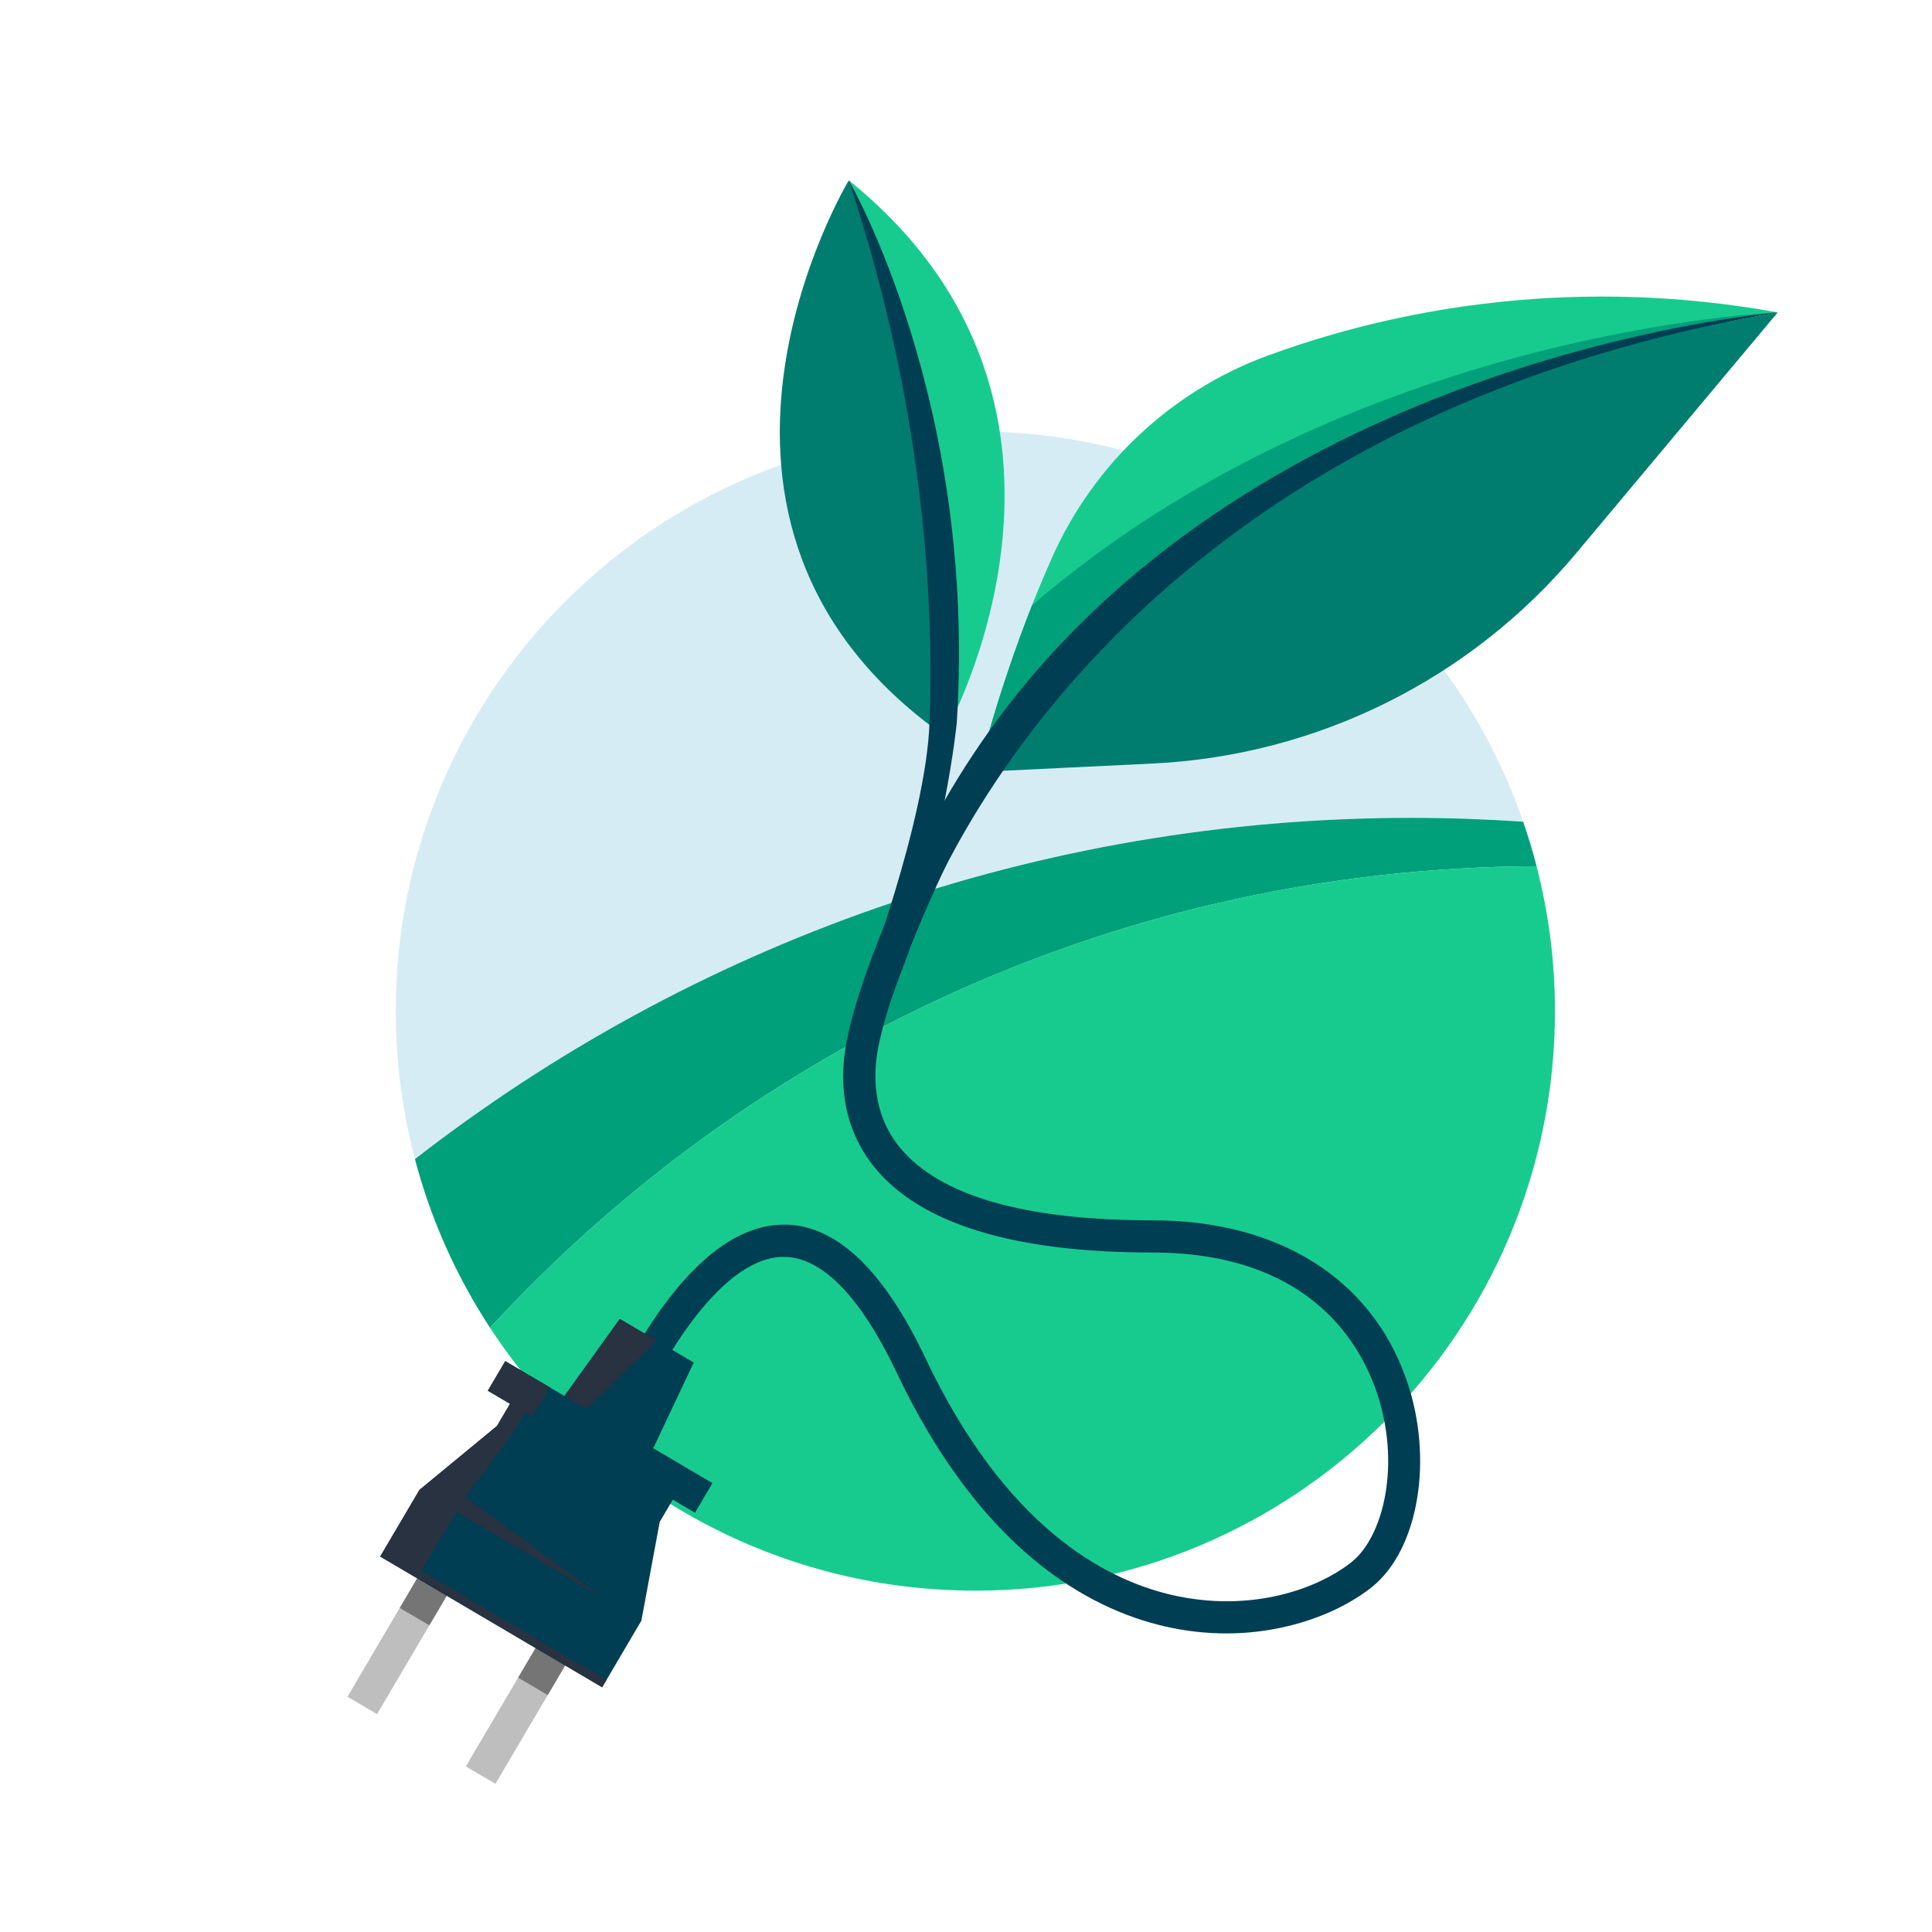 <?xml version="1.0" encoding="UTF-8" standalone="no"?>
<svg xmlns="http://www.w3.org/2000/svg" viewBox="0 0 120 120">
  <defs>
    <style>.cls-1{fill:none;}.cls-2{fill:#003e53;}.cls-3{fill:#007d6f;}.cls-4{fill:#00a07a;}.cls-5{fill:#bebebe;}.cls-6{fill:#d5ecf4;}.cls-7{fill:#17cb8e;}.cls-8{fill:#283241;}.cls-9{fill:#757575;}</style>
  </defs>
  <g id="kaders">
    <rect class="cls-1" height="120" width="120" y="0"/>
  </g>
  <g id="Laag_1">
    <g>
      <g>
        <path class="cls-6" d="M94.607,51.039c-4.875-14.106-18.262-24.241-34.025-24.241-19.882,0-36,16.118-36,36,0,3.179,.416,6.259,1.189,9.195,17.099-13.282,38.576-21.195,61.903-21.195,2.331,0,4.641,.086,6.932,.241Z"/>
        <path class="cls-4" d="M95.439,53.802c-.242-.936-.519-1.858-.832-2.763-2.291-.155-4.602-.241-6.932-.241-23.328,0-44.805,7.913-61.903,21.195,.994,3.772,2.587,7.299,4.667,10.48,16.156-17.549,39.289-28.573,65-28.67Z"/>
        <path class="cls-7" d="M60.582,98.798c19.882,0,36-16.118,36-36,0-3.108-.4-6.12-1.143-8.996-25.712,.097-48.844,11.121-65,28.67,6.427,9.828,17.524,16.325,30.143,16.325Z"/>
      </g>
      <g>
        <g>
          <path class="cls-3" d="M60.759,47.948l10.844-.524c10.206-.493,19.741-5.23,26.299-13.065l12.515-14.953h0c-38.23,6.484-49.659,28.542-49.659,28.542Z"/>
          <path class="cls-7" d="M92.93,18.779c-.59,.064-1.17,.136-1.741,.215-.094,.013-.19,.025-.284,.038-4.302,.616-8.059,1.624-11.156,2.696-.027,.009-.053,.019-.081,.028-.313,.109-.618,.218-.917,.327-5.976,2.19-10.807,6.723-13.401,12.535-3.036,6.8-4.591,13.329-4.591,13.329,0,0,11.429-22.058,49.659-28.542-6.202-1.124-11.912-1.189-16.973-.681-.172,.017-.344,.035-.514,.054Z"/>
        </g>
        <path class="cls-4" d="M64.102,37.593c-2.214,5.612-3.343,10.355-3.343,10.355,0,0,13.916-23.591,49.659-28.542,0,0-26.346,.999-46.316,18.188Z"/>
        <path class="cls-2" d="M55.327,62.075l-1.774-.674,1.044-2.747c.099-.296,2.551-8.294,9.117-16.202,17.174-20.685,46.705-23.047,46.705-23.047-44.293,7.615-53.931,39.58-54.036,39.889l-1.055,2.78Z"/>
        <g>
          <path class="cls-3" d="M52.722,11.202s-12.83,21.233,5.903,34.478c1.767-18.406-5.903-34.478-5.903-34.478Z"/>
          <path class="cls-7" d="M52.722,11.202s7.67,16.072,5.903,34.478c0,0,11.607-20.344-5.903-34.478Z"/>
        </g>
        <path class="cls-2" d="M53.553,61.401s3.97-10.353,4.184-16.56c.214-6.207,.006-18.454-5.015-33.64,0,0,7.991,13.764,6.703,33.71,0,0-.703,7.45-4.098,17.164l-1.774-.674Z"/>
        <path class="cls-2" d="M76.169,101.455c-1.221,0-2.508-.134-3.84-.442-4.698-1.084-11.4-4.703-16.65-15.787-1.552-3.277-4.02-7.159-6.996-7.159-.031,0-.062,0-.093,0-4.103,.111-7.947,7.334-9.082,10.108l-1.852-.757c.187-.457,4.646-11.182,10.879-11.351,3.279-.106,6.299,2.703,8.951,8.301,4.908,10.361,11.025,13.71,15.292,14.695,4.938,1.141,9.108-.391,11.179-2.047,1.972-1.578,3.108-6.111,1.505-10.683-1.118-3.188-4.409-8.537-13.88-8.537-8.578,0-14.377-1.769-17.238-5.258-1.751-2.137-2.354-4.882-1.743-7.938,1.015-5.073,4.92-12.919,5.086-13.251l1.789,.895c-.04,.079-3.952,7.939-4.914,12.749-.341,1.708-.388,4.184,1.329,6.278,2.462,3.003,7.741,4.526,15.691,4.526,7.819,0,13.566,3.599,15.768,9.875,1.719,4.901,.778,10.57-2.143,12.906-1.847,1.478-5.097,2.876-9.038,2.876Z"/>
        <g>
          <rect class="cls-5" height="13.867" transform="translate(54.326 .623) rotate(30.498)" width="2.133" x="24.953" y="93.019"/>
          <rect class="cls-5" height="13.867" transform="translate(57.541 -2.509) rotate(30.498)" width="2.133" x="32.306" y="97.349"/>
          <rect class="cls-9" height="7.467" transform="translate(53.152 -.582) rotate(30.498)" width="2.133" x="26.577" y="93.461"/>
          <rect class="cls-9" height="7.467" transform="translate(56.367 -3.715) rotate(30.498)" width="2.133" x="33.93" y="97.792"/>
          <polygon class="cls-2" points="40.977 94.525 41.789 93.147 43.167 93.959 44.25 92.12 41.493 90.496 40.574 89.955 43.091 84.629 40.794 83.276 38.496 81.923 35.059 86.707 34.14 86.166 31.383 84.542 30.3 86.38 31.679 87.192 30.867 88.57 26.051 92.543 23.615 96.679 37.401 104.799 39.837 100.663 40.977 94.525"/>
          <polygon class="cls-8" points="40.794 83.276 38.496 81.923 35.059 86.707 36.438 87.519 40.794 83.276"/>
          <polygon class="cls-8" points="26.183 97.572 28.349 93.896 37.54 99.31 28.89 92.977 31.786 89.112 32.598 87.733 33.057 88.004 34.14 86.166 31.383 84.542 30.3 86.38 31.679 87.192 30.867 88.57 26.051 92.543 23.615 96.679 37.401 104.799 37.672 104.339 26.183 97.572"/>
        </g>
      </g>
    </g>
  </g>
</svg>
